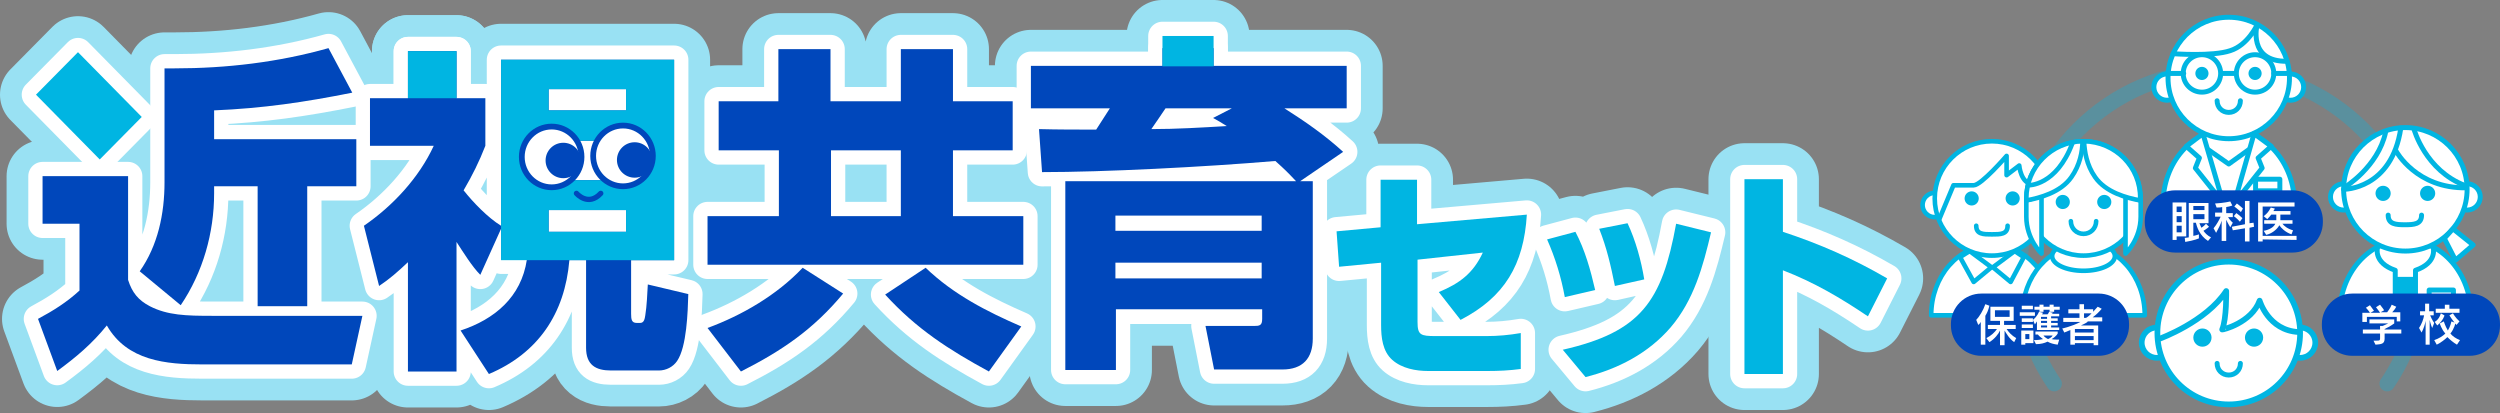 <?xml version="1.0" encoding="UTF-8"?><svg id="_レイヤー_2" xmlns="http://www.w3.org/2000/svg" viewBox="0 0 494.01 81.62"><rect x="0" y="0" width="494.01" height="81.62" fill="#808080" stroke="none"/><defs><style>.cls-1{stroke-miterlimit:10;stroke-width:1.14px;}.cls-1,.cls-2,.cls-3,.cls-4,.cls-5{fill:#fff;}.cls-1,.cls-6{stroke:#0047bb;}.cls-2,.cls-7,.cls-8,.cls-9,.cls-3,.cls-4,.cls-10,.cls-11,.cls-6,.cls-12{stroke-linecap:round;stroke-linejoin:round;}.cls-2,.cls-8{stroke-width:1.13px;}.cls-2,.cls-8,.cls-9,.cls-3,.cls-4,.cls-10,.cls-11{stroke:#00b5e2;}.cls-7{stroke:#fff;stroke-width:5.64px;}.cls-7,.cls-8,.cls-9,.cls-10,.cls-11,.cls-6,.cls-12{fill:none;}.cls-9{isolation:isolate;opacity:.3;stroke-width:3.05px;}.cls-3,.cls-10{stroke-width:.98px;}.cls-4,.cls-11{stroke-width:.91px;}.cls-6{stroke-width:1.05px;}.cls-12{stroke:#99e1f3;stroke-width:14.22px;}.cls-13{fill:#99e1f3;}.cls-13,.cls-5,.cls-14,.cls-15{stroke-width:0px;}.cls-14{fill:#00b5e2;}.cls-15{fill:#0047bb;}</style></defs><g id="_レイヤー_1-2"><path class="cls-5" d="m90.21,73.41h-9.6v-21.6c-1.9,1.8-3.6,3.3-5.7,4.7l-3-11.9c5.7-3.9,10.9-9.5,13.8-15.8h-12.6v-9.4h7.5v-9.3h9.6v9.3h5.7v9.4c-1.2,3.1-2.6,5.9-4.3,8.8,1.9,2.4,4.8,5.4,7.4,7V11.81h34.2v39.6h-8.5v10.6c0,1.1.1,1.8,1.1,1.8h.7c.8,0,.9-.9,1-1.5.3-1.8.4-4.3.5-6.1l8,1.9c-.1,3.5-.3,10.4-2.2,13.2-.8,1.2-2.2,1.9-3.6,1.9h-9.5c-3,0-4.9-1.1-4.9-4.5v-17.3h-3.3c-.9,10.6-6.2,18.4-15.9,22.5l-5.6-8.6c6.7-2.2,12-6.6,13.1-14h-5.1v-6.1l-4.1,9.1c-1.6-1.6-3.4-4.5-4.7-6.5v25.6Zm18.2-46.4v9.4h15.3v-9.4h-15.3Z"/><path class="cls-5" d="m264.61,52.71l-.5-7,8.7-.8v-9.4h7.2v8.8l21.7-1.9c-.6,9.9-4.4,16.3-13.1,20.8l-4.3-5.5c4.1-1.7,6.8-3.7,8.7-7.8l-12.9,1.4v12.3c0,2.6.6,2.8,3.6,2.8h10c2.3,0,4.5-.2,6.8-.6v7.1c-2.2.3-4.4.4-6.6.4h-11.7c-2.4,0-5.2-.5-7.1-2.2-1.9-1.7-2.2-4.4-2.2-6.9v-12.3l-8.3.8Z"/><path class="cls-5" d="m315.21,57.31l-6,1.4c-.7-3.9-1.9-7.8-3.5-11.4l5.6-1.5c1.9,3.6,3,7.6,3.9,11.5Zm14.9,7.4c-4.4,5.1-10.4,8.2-16.8,9.8l-4.5-5.4c15.4-3.5,19.6-9.5,22.4-24.9l6.9,1.7c-1.6,6.8-3.4,13.4-8,18.8Zm-5.2-9.5l-5.8,1.3c-.8-4-1.6-7.5-3.1-11.3l5.6-1.1c1.6,3.4,2.7,7.4,3.3,11.1Z"/><path class="cls-5" d="m372.91,55.01l-3.8,7.5c-5.5-3.7-10.6-6.7-16.8-9.1v20.5h-7.6v-38.5h7.6v10.4c7.3,2.4,13.9,5.3,20.6,9.2Z"/><path class="cls-5" d="m25.31,34.91v20.4c.8,2.5,2,4,4.3,5.2,3.5,1.8,7.2,1.9,12.3,1.9h29.7l-2.1,9.6h-29.5c-7.2,0-14.9-.7-18.9-7.7-2.9,3.6-6.1,6.3-9.8,9l-3.8-10.3c3-1.6,5.7-3.3,8.2-5.6v-13.2h-7.3v-9.4h16.9v.1Zm17-13.1v5.7h28.1v9.3h-9.7v23.7h-9.8v-23.7h-8.6v1.4c0,7.8-2.2,15.6-6.6,22.1l-8.1-6.7c3.6-5.1,4.9-11.4,4.9-17.6V13.51h2c10.2,0,20.5-1.2,30.4-4l4.7,8.8c-9.5,1.9-17.7,3.1-27.3,3.5Z"/><rect class="cls-5" x="80.61" y="10.11" width="9.6" height="9.3"/><polygon class="cls-5" points="28.01 23.11 19.71 31.51 7.11 18.71 15.41 10.31 28.01 23.11"/><path class="cls-5" d="m200.11,29.71h-11.8v13h13.9v9.6h-62.4v-9.6h14.1v-13h-11.9v-9.7h11.8v-10.3h10.3v10.3h13.9v-10.3h10.3v10.3h11.8v9.7Zm-41.5,23.2l8,5.1c-5.9,7.1-12.1,11.3-20.2,15.4l-6.6-8.6c6.8-2.5,13.7-6.5,18.8-11.9Zm5.6-23.2v13h13.8v-13h-13.8Zm37.6,34.8l-6.4,8.9c-7.9-4.3-14.3-8.4-20.5-15.2l8-5.3c5.5,5.3,12.2,8.7,18.9,11.6Z"/><path class="cls-5" d="m205.91,34.01l-.6-8.5c3.7.1,7.6.1,11.3.1.9-1.4,1.8-2.8,2.7-4.2h-15.6v-8.4h26v-3.5h10.1v3.5h26.3v8.4h-12.3c4.1,2.6,8,5.3,11.6,8.6l-8.5,5.8h2.5v31.1c0,3.9-2,6.1-6,6.1h-13.5l-1.7-8.6h9.6c1.1,0,1.6-.1,1.6-1.4v-1.9h-28.9v12h-10v-37.3h45.6c-1.7-1.8-2.2-2.3-4.1-4-14.1,1.2-34,2.2-46.1,2.2Zm14.5,8.6v3h28.9v-3h-28.9Zm0,9.3v3.1h28.9v-3.1h-28.9Zm29,9.3h-28.9m19.2-37.9l3.7-1.9h-13.1c-.9,1.3-1.8,2.7-2.8,4.1,4.9,0,9.9-.3,14.9-.6-.9-.6-1.8-1.1-2.7-1.6Z"/><rect class="cls-5" x="229.71" y="7.11" width="10.1" height="6"/><ellipse class="cls-5" cx="109.01" cy="31.01" rx="5.9" ry="6"/><circle class="cls-5" cx="111.31" cy="31.71" r="3.5"/><ellipse class="cls-5" cx="123.11" cy="30.81" rx="5.9" ry="6"/><circle class="cls-5" cx="125.41" cy="31.61" r="3.5"/><path class="cls-5" d="m113.91,37.81s2.3,2.7,4.8,0"/><path class="cls-12" d="m90.21,73.41h-9.6v-21.6c-1.9,1.8-3.6,3.3-5.7,4.7l-3-11.9c5.7-3.9,10.9-9.5,13.8-15.8h-12.6v-9.4h7.5v-9.3h9.6v9.3h5.7v9.4c-1.2,3.1-2.6,5.9-4.3,8.8,1.9,2.4,4.8,5.4,7.4,7V11.81h34.2v39.6h-8.5v10.6c0,1.1.1,1.8,1.1,1.8h.7c.8,0,.9-.9,1-1.5.3-1.8.4-4.3.5-6.1l8,1.9c-.1,3.5-.3,10.4-2.2,13.2-.8,1.2-2.2,1.9-3.6,1.9h-9.5c-3,0-4.9-1.1-4.9-4.5v-17.3h-3.3c-.9,10.6-6.2,18.4-15.9,22.5l-5.6-8.6c6.7-2.2,12-6.6,13.1-14h-5.1v-6.1l-4.1,9.1c-1.6-1.6-3.4-4.5-4.7-6.5v25.6Zm18.2-46.4v9.4h15.3v-9.4h-15.3Z"/><path class="cls-12" d="m264.61,52.71l-.5-7,8.7-.8v-9.4h7.2v8.8l21.7-1.9c-.6,9.9-4.4,16.3-13.1,20.8l-4.3-5.5c4.1-1.7,6.8-3.7,8.7-7.8l-12.9,1.4v12.3c0,2.6.6,2.8,3.6,2.8h10c2.3,0,4.5-.2,6.8-.6v7.1c-2.2.3-4.4.4-6.6.4h-11.7c-2.4,0-5.2-.5-7.1-2.2-1.9-1.7-2.2-4.4-2.2-6.9v-12.3l-8.3.8Z"/><path class="cls-12" d="m315.21,57.31l-6,1.4c-.7-3.9-1.9-7.8-3.5-11.4l5.6-1.5c1.9,3.6,3,7.6,3.9,11.5Zm14.9,7.4c-4.4,5.1-10.4,8.2-16.8,9.8l-4.5-5.4c15.4-3.5,19.6-9.5,22.4-24.9l6.9,1.7c-1.6,6.8-3.4,13.4-8,18.8Zm-5.2-9.5l-5.8,1.3c-.8-4-1.6-7.5-3.1-11.3l5.6-1.1c1.6,3.4,2.7,7.4,3.3,11.1Z"/><path class="cls-12" d="m372.91,55.01l-3.8,7.5c-5.5-3.7-10.6-6.7-16.8-9.1v20.5h-7.6v-38.5h7.6v10.4c7.3,2.4,13.9,5.3,20.6,9.2Z"/><path class="cls-12" d="m25.31,34.91v20.4c.8,2.5,2,4,4.3,5.2,3.5,1.8,7.2,1.9,12.3,1.9h29.7l-2.1,9.6h-29.5c-7.2,0-14.9-.7-18.9-7.7-2.9,3.6-6.1,6.3-9.8,9l-3.8-10.3c3-1.6,5.7-3.3,8.2-5.6v-13.2h-7.3v-9.4h16.9v.1Zm17-13.1v5.7h28.1v9.3h-9.7v23.7h-9.8v-23.7h-8.6v1.4c0,7.8-2.2,15.6-6.6,22.1l-8.1-6.7c3.6-5.1,4.9-11.4,4.9-17.6V13.51h2c10.2,0,20.5-1.2,30.4-4l4.7,8.8c-9.5,1.9-17.7,3.1-27.3,3.5Z"/><rect class="cls-12" x="80.61" y="10.11" width="9.6" height="9.3"/><polygon class="cls-12" points="28.01 23.11 19.71 31.51 7.11 18.71 15.41 10.31 28.01 23.11"/><path class="cls-12" d="m200.11,29.71h-11.8v13h13.9v9.6h-62.4v-9.6h14.1v-13h-11.9v-9.7h11.8v-10.3h10.3v10.3h13.9v-10.3h10.3v10.3h11.8v9.7Zm-41.5,23.2l8,5.1c-5.9,7.1-12.1,11.3-20.2,15.4l-6.6-8.6c6.8-2.5,13.7-6.5,18.8-11.9Zm5.6-23.2v13h13.8v-13h-13.8Zm37.6,34.8l-6.4,8.9c-7.9-4.3-14.3-8.4-20.5-15.2l8-5.3c5.5,5.3,12.2,8.7,18.9,11.6Z"/><path class="cls-12" d="m205.91,34.01l-.6-8.5c3.7.1,7.6.1,11.3.1.9-1.4,1.8-2.8,2.7-4.2h-15.6v-8.4h26v-3.5h10.1v3.5h26.3v8.4h-12.3c4.1,2.6,8,5.3,11.6,8.6l-8.5,5.8h2.5v31.1c0,3.9-2,6.1-6,6.1h-13.5l-1.7-8.6h9.6c1.1,0,1.6-.1,1.6-1.4v-1.9h-28.9v12h-10v-37.3h45.6c-1.7-1.8-2.2-2.3-4.1-4-14.1,1.2-34,2.2-46.1,2.2Zm14.5,8.6v3h28.9v-3h-28.9Zm0,9.3v3.1h28.9v-3.1h-28.9Zm29,9.3h-28.9m19.2-37.9l3.7-1.9h-13.1c-.9,1.3-1.8,2.7-2.8,4.1,4.9,0,9.9-.3,14.9-.6-.9-.6-1.8-1.1-2.7-1.6Z"/><rect class="cls-12" x="229.71" y="7.11" width="10.1" height="6"/><ellipse class="cls-12" cx="109.01" cy="31.01" rx="5.9" ry="6"/><circle class="cls-12" cx="111.31" cy="31.71" r="3.5"/><ellipse class="cls-12" cx="123.11" cy="30.81" rx="5.9" ry="6"/><circle class="cls-12" cx="125.41" cy="31.61" r="3.5"/><path class="cls-12" d="m113.91,37.81s2.3,2.7,4.8,0"/><path class="cls-13" d="m90.21,73.41h-9.6v-21.6c-1.9,1.8-3.6,3.3-5.7,4.7l-3-11.9c5.7-3.9,10.9-9.5,13.8-15.8h-12.6v-9.4h7.5v-9.3h9.6v9.3h5.7v9.4c-1.2,3.1-2.6,5.9-4.3,8.8,1.9,2.4,4.8,5.4,7.4,7V11.81h34.2v39.6h-8.5v10.6c0,1.1.1,1.8,1.1,1.8h.7c.8,0,.9-.9,1-1.5.3-1.8.4-4.3.5-6.1l8,1.9c-.1,3.5-.3,10.4-2.2,13.2-.8,1.2-2.2,1.9-3.6,1.9h-9.5c-3,0-4.9-1.1-4.9-4.5v-17.3h-3.3c-.9,10.6-6.2,18.4-15.9,22.5l-5.6-8.6c6.7-2.2,12-6.6,13.1-14h-5.1v-6.1l-4.1,9.1c-1.6-1.6-3.4-4.5-4.7-6.5v25.6Zm18.2-46.4v9.4h15.3v-9.4h-15.3Z"/><path class="cls-13" d="m264.61,52.71l-.5-7,8.7-.8v-9.4h7.2v8.8l21.7-1.9c-.6,9.9-4.4,16.3-13.1,20.8l-4.3-5.5c4.1-1.7,6.8-3.7,8.7-7.8l-12.9,1.4v12.3c0,2.6.6,2.8,3.6,2.8h10c2.3,0,4.5-.2,6.8-.6v7.1c-2.2.3-4.4.4-6.6.4h-11.7c-2.4,0-5.2-.5-7.1-2.2-1.9-1.7-2.2-4.4-2.2-6.9v-12.3l-8.3.8Z"/><path class="cls-13" d="m315.21,57.31l-6,1.4c-.7-3.9-1.9-7.8-3.5-11.4l5.6-1.5c1.9,3.6,3,7.6,3.9,11.5Zm14.9,7.4c-4.4,5.1-10.4,8.2-16.8,9.8l-4.5-5.4c15.4-3.5,19.6-9.5,22.4-24.9l6.9,1.7c-1.6,6.8-3.4,13.4-8,18.8Zm-5.2-9.5l-5.8,1.3c-.8-4-1.6-7.5-3.1-11.3l5.6-1.1c1.6,3.4,2.7,7.4,3.3,11.1Z"/><path class="cls-13" d="m372.91,55.01l-3.8,7.5c-5.5-3.7-10.6-6.7-16.8-9.1v20.5h-7.6v-38.5h7.6v10.4c7.3,2.4,13.9,5.3,20.6,9.2Z"/><path class="cls-13" d="m25.31,34.91v20.4c.8,2.5,2,4,4.3,5.2,3.5,1.8,7.2,1.9,12.3,1.9h29.7l-2.1,9.6h-29.5c-7.2,0-14.9-.7-18.9-7.7-2.9,3.6-6.1,6.3-9.8,9l-3.8-10.3c3-1.6,5.7-3.3,8.2-5.6v-13.2h-7.3v-9.4h16.9v.1Zm17-13.1v5.7h28.1v9.3h-9.7v23.7h-9.8v-23.7h-8.6v1.4c0,7.8-2.2,15.6-6.6,22.1l-8.1-6.7c3.6-5.1,4.9-11.4,4.9-17.6V13.51h2c10.2,0,20.5-1.2,30.4-4l4.7,8.8c-9.5,1.9-17.7,3.1-27.3,3.5Z"/><rect class="cls-13" x="80.61" y="10.11" width="9.6" height="9.3"/><polygon class="cls-13" points="28.01 23.11 19.71 31.51 7.11 18.71 15.41 10.31 28.01 23.11"/><path class="cls-13" d="m200.11,29.71h-11.8v13h13.9v9.6h-62.4v-9.6h14.1v-13h-11.9v-9.7h11.8v-10.3h10.3v10.3h13.9v-10.3h10.3v10.3h11.8v9.7Zm-41.5,23.2l8,5.1c-5.9,7.1-12.1,11.3-20.2,15.4l-6.6-8.6c6.8-2.5,13.7-6.5,18.8-11.9Zm5.6-23.2v13h13.8v-13h-13.8Zm37.6,34.8l-6.4,8.9c-7.9-4.3-14.3-8.4-20.5-15.2l8-5.3c5.5,5.3,12.2,8.7,18.9,11.6Z"/><path class="cls-13" d="m205.91,34.01l-.6-8.5c3.7.1,7.6.1,11.3.1.9-1.4,1.8-2.8,2.7-4.2h-15.6v-8.4h26v-3.5h10.1v3.5h26.3v8.4h-12.3c4.1,2.6,8,5.3,11.6,8.6l-8.5,5.8h2.5v31.1c0,3.9-2,6.1-6,6.1h-13.5l-1.7-8.6h9.6c1.1,0,1.6-.1,1.6-1.4v-1.9h-28.9v12h-10v-37.3h45.6c-1.7-1.8-2.2-2.3-4.1-4-14.1,1.2-34,2.2-46.1,2.2Zm14.5,8.6v3h28.9v-3h-28.9Zm0,9.3v3.1h28.9v-3.1h-28.9Zm29,9.3h-28.9m19.2-37.9l3.7-1.9h-13.1c-.9,1.3-1.8,2.7-2.8,4.1,4.9,0,9.9-.3,14.9-.6-.9-.6-1.8-1.1-2.7-1.6Z"/><rect class="cls-13" x="229.71" y="7.11" width="10.1" height="6"/><ellipse class="cls-13" cx="109.01" cy="31.01" rx="5.9" ry="6"/><circle class="cls-13" cx="111.31" cy="31.71" r="3.5"/><ellipse class="cls-13" cx="123.11" cy="30.81" rx="5.9" ry="6"/><circle class="cls-13" cx="125.41" cy="31.61" r="3.5"/><path class="cls-13" d="m113.91,37.81s2.3,2.7,4.8,0"/><path class="cls-7" d="m90.21,73.41h-9.6v-21.6c-1.9,1.8-3.6,3.3-5.7,4.7l-3-11.9c5.7-3.9,10.9-9.5,13.8-15.8h-12.6v-9.4h7.5v-9.3h9.6v9.3h5.7v9.4c-1.2,3.1-2.6,5.9-4.3,8.8,1.9,2.4,4.8,5.4,7.4,7V11.81h34.2v39.6h-8.5v10.6c0,1.1.1,1.8,1.1,1.8h.7c.8,0,.9-.9,1-1.5.3-1.8.4-4.3.5-6.1l8,1.9c-.1,3.5-.3,10.4-2.2,13.2-.8,1.2-2.2,1.9-3.6,1.9h-9.5c-3,0-4.9-1.1-4.9-4.5v-17.3h-3.3c-.9,10.6-6.2,18.4-15.9,22.5l-5.6-8.6c6.7-2.2,12-6.6,13.1-14h-5.1v-6.1l-4.1,9.1c-1.6-1.6-3.4-4.5-4.7-6.5v25.6Zm18.2-46.4v9.4h15.3v-9.4h-15.3Z"/><path class="cls-7" d="m264.61,52.71l-.5-7,8.7-.8v-9.4h7.2v8.8l21.7-1.9c-.6,9.9-4.4,16.3-13.1,20.8l-4.3-5.5c4.1-1.7,6.8-3.7,8.7-7.8l-12.9,1.4v12.3c0,2.6.6,2.8,3.6,2.8h10c2.3,0,4.5-.2,6.8-.6v7.1c-2.2.3-4.4.4-6.6.4h-11.7c-2.4,0-5.2-.5-7.1-2.2-1.9-1.7-2.2-4.4-2.2-6.9v-12.3l-8.3.8Z"/><path class="cls-7" d="m315.21,57.31l-6,1.4c-.7-3.9-1.9-7.8-3.5-11.4l5.6-1.5c1.9,3.6,3,7.6,3.9,11.5Zm14.9,7.4c-4.4,5.1-10.4,8.2-16.8,9.8l-4.5-5.4c15.4-3.5,19.6-9.5,22.4-24.9l6.9,1.7c-1.6,6.8-3.4,13.4-8,18.8Zm-5.2-9.5l-5.8,1.3c-.8-4-1.6-7.5-3.1-11.3l5.6-1.1c1.6,3.4,2.7,7.4,3.3,11.1Z"/><path class="cls-7" d="m372.91,55.01l-3.8,7.5c-5.5-3.7-10.6-6.7-16.8-9.1v20.5h-7.6v-38.5h7.6v10.4c7.3,2.4,13.9,5.3,20.6,9.2Z"/><path class="cls-7" d="m25.31,34.91v20.4c.8,2.5,2,4,4.3,5.2,3.5,1.8,7.2,1.9,12.3,1.9h29.7l-2.1,9.6h-29.5c-7.2,0-14.9-.7-18.9-7.7-2.9,3.6-6.1,6.3-9.8,9l-3.8-10.3c3-1.6,5.7-3.3,8.2-5.6v-13.2h-7.3v-9.4h16.9v.1Zm17-13.1v5.7h28.1v9.3h-9.7v23.7h-9.8v-23.7h-8.6v1.4c0,7.8-2.2,15.6-6.6,22.1l-8.1-6.7c3.6-5.1,4.9-11.4,4.9-17.6V13.51h2c10.2,0,20.5-1.2,30.4-4l4.7,8.8c-9.5,1.9-17.7,3.1-27.3,3.5Z"/><rect class="cls-7" x="80.61" y="10.11" width="9.6" height="9.3"/><polygon class="cls-7" points="28.01 23.11 19.71 31.51 7.11 18.71 15.41 10.31 28.01 23.11"/><path class="cls-7" d="m200.11,29.71h-11.8v13h13.9v9.6h-62.4v-9.6h14.1v-13h-11.9v-9.7h11.8v-10.3h10.3v10.3h13.9v-10.3h10.3v10.3h11.8v9.7Zm-41.5,23.2l8,5.1c-5.9,7.1-12.1,11.3-20.2,15.4l-6.6-8.6c6.8-2.5,13.7-6.5,18.8-11.9Zm5.6-23.2v13h13.8v-13h-13.8Zm37.6,34.8l-6.4,8.9c-7.9-4.3-14.3-8.4-20.5-15.2l8-5.3c5.5,5.3,12.2,8.7,18.9,11.6Z"/><path class="cls-7" d="m205.91,34.01l-.6-8.5c3.7.1,7.6.1,11.3.1.9-1.4,1.8-2.8,2.7-4.2h-15.6v-8.4h26v-3.5h10.1v3.5h26.3v8.4h-12.3c4.1,2.6,8,5.3,11.6,8.6l-8.5,5.8h2.5v31.1c0,3.9-2,6.1-6,6.1h-13.5l-1.7-8.6h9.6c1.1,0,1.6-.1,1.6-1.4v-1.9h-28.9v12h-10v-37.3h45.6c-1.7-1.8-2.2-2.3-4.1-4-14.1,1.2-34,2.2-46.1,2.2Zm14.5,8.6v3h28.9v-3h-28.9Zm0,9.3v3.1h28.9v-3.1h-28.9Zm29,9.3h-28.9m19.2-37.9l3.7-1.9h-13.1c-.9,1.3-1.8,2.7-2.8,4.1,4.9,0,9.9-.3,14.9-.6-.9-.6-1.8-1.1-2.7-1.6Z"/><rect class="cls-7" x="229.71" y="7.11" width="10.1" height="6"/><ellipse class="cls-7" cx="109.01" cy="31.01" rx="5.9" ry="6"/><circle class="cls-7" cx="111.31" cy="31.71" r="3.5"/><ellipse class="cls-7" cx="123.11" cy="30.81" rx="5.9" ry="6"/><circle class="cls-7" cx="125.41" cy="31.61" r="3.5"/><path class="cls-7" d="m113.91,37.81s2.3,2.7,4.8,0"/><path class="cls-5" d="m90.21,73.41h-9.6v-21.6c-1.9,1.8-3.6,3.3-5.7,4.7l-3-11.9c5.7-3.9,10.9-9.5,13.8-15.8h-12.6v-9.4h7.5v-9.3h9.6v9.3h5.7v9.4c-1.2,3.1-2.6,5.9-4.3,8.8,1.9,2.4,4.8,5.4,7.4,7V11.81h34.2v39.6h-8.5v10.6c0,1.1.1,1.8,1.1,1.8h.7c.8,0,.9-.9,1-1.5.3-1.8.4-4.3.5-6.1l8,1.9c-.1,3.5-.3,10.4-2.2,13.2-.8,1.2-2.2,1.9-3.6,1.9h-9.5c-3,0-4.9-1.1-4.9-4.5v-17.3h-3.3c-.9,10.6-6.2,18.4-15.9,22.5l-5.6-8.6c6.7-2.2,12-6.6,13.1-14h-5.1v-6.1l-4.1,9.1c-1.6-1.6-3.4-4.5-4.7-6.5v25.6Zm18.2-46.4v9.4h15.3v-9.4h-15.3Z"/><path class="cls-5" d="m264.61,52.71l-.5-7,8.7-.8v-9.4h7.2v8.8l21.7-1.9c-.6,9.9-4.4,16.3-13.1,20.8l-4.3-5.5c4.1-1.7,6.8-3.7,8.7-7.8l-12.9,1.4v12.3c0,2.6.6,2.8,3.6,2.8h10c2.3,0,4.5-.2,6.8-.6v7.1c-2.2.3-4.4.4-6.6.4h-11.7c-2.4,0-5.2-.5-7.1-2.2-1.9-1.7-2.2-4.4-2.2-6.9v-12.3l-8.3.8Z"/><path class="cls-5" d="m315.21,57.31l-6,1.4c-.7-3.9-1.9-7.8-3.5-11.4l5.6-1.5c1.9,3.6,3,7.6,3.9,11.5Zm14.9,7.4c-4.4,5.1-10.4,8.2-16.8,9.8l-4.5-5.4c15.4-3.5,19.6-9.5,22.4-24.9l6.9,1.7c-1.6,6.8-3.4,13.4-8,18.8Zm-5.2-9.5l-5.8,1.3c-.8-4-1.6-7.5-3.1-11.3l5.6-1.1c1.6,3.4,2.7,7.4,3.3,11.1Z"/><path class="cls-5" d="m372.91,55.01l-3.8,7.5c-5.5-3.7-10.6-6.7-16.8-9.1v20.5h-7.6v-38.5h7.6v10.4c7.3,2.4,13.9,5.3,20.6,9.2Z"/><path class="cls-5" d="m25.31,34.91v20.4c.8,2.5,2,4,4.3,5.2,3.5,1.8,7.2,1.9,12.3,1.9h29.7l-2.1,9.6h-29.5c-7.2,0-14.9-.7-18.9-7.7-2.9,3.6-6.1,6.3-9.8,9l-3.8-10.3c3-1.6,5.7-3.3,8.2-5.6v-13.2h-7.3v-9.4h16.9v.1Zm17-13.1v5.7h28.1v9.3h-9.7v23.7h-9.8v-23.7h-8.6v1.4c0,7.8-2.2,15.6-6.6,22.1l-8.1-6.7c3.6-5.1,4.9-11.4,4.9-17.6V13.51h2c10.2,0,20.5-1.2,30.4-4l4.7,8.8c-9.5,1.9-17.7,3.1-27.3,3.5Z"/><rect class="cls-5" x="80.61" y="10.11" width="9.6" height="9.3"/><polygon class="cls-5" points="28.01 23.11 19.71 31.51 7.11 18.71 15.41 10.31 28.01 23.11"/><path class="cls-5" d="m200.11,29.71h-11.8v13h13.9v9.6h-62.4v-9.6h14.1v-13h-11.9v-9.7h11.8v-10.3h10.3v10.3h13.9v-10.3h10.3v10.3h11.8v9.7Zm-41.5,23.2l8,5.1c-5.9,7.1-12.1,11.3-20.2,15.4l-6.6-8.6c6.8-2.5,13.7-6.5,18.8-11.9Zm5.6-23.2v13h13.8v-13h-13.8Zm37.6,34.8l-6.4,8.9c-7.9-4.3-14.3-8.4-20.5-15.2l8-5.3c5.5,5.3,12.2,8.7,18.9,11.6Z"/><path class="cls-5" d="m205.91,34.01l-.6-8.5c3.7.1,7.6.1,11.3.1.9-1.4,1.8-2.8,2.7-4.2h-15.6v-8.4h26v-3.5h10.1v3.5h26.3v8.4h-12.3c4.1,2.6,8,5.3,11.6,8.6l-8.5,5.8h2.5v31.1c0,3.9-2,6.1-6,6.1h-13.5l-1.7-8.6h9.6c1.1,0,1.6-.1,1.6-1.4v-1.9h-28.9v12h-10v-37.3h45.6c-1.7-1.8-2.2-2.3-4.1-4-14.1,1.2-34,2.2-46.1,2.2Zm14.5,8.6v3h28.9v-3h-28.9Zm0,9.3v3.1h28.9v-3.1h-28.9Zm29,9.3h-28.9m19.2-37.9l3.7-1.9h-13.1c-.9,1.3-1.8,2.7-2.8,4.1,4.9,0,9.9-.3,14.9-.6-.9-.6-1.8-1.1-2.7-1.6Z"/><rect class="cls-5" x="229.71" y="7.11" width="10.1" height="6"/><ellipse class="cls-5" cx="109.01" cy="31.01" rx="5.9" ry="6"/><circle class="cls-5" cx="111.31" cy="31.71" r="3.5"/><ellipse class="cls-5" cx="123.11" cy="30.81" rx="5.9" ry="6"/><circle class="cls-5" cx="125.41" cy="31.61" r="3.5"/><path class="cls-5" d="m113.91,37.81s2.3,2.7,4.8,0"/><path class="cls-15" d="m90.21,73.41h-9.6v-21.6c-1.9,1.8-3.6,3.3-5.7,4.7l-3-11.9c5.7-3.9,10.9-9.5,13.8-15.8h-12.6v-9.4h7.5v-9.3h9.6v9.3h5.7v9.4c-1.2,3.1-2.6,5.9-4.3,8.8,1.9,2.4,4.8,5.4,7.4,7V11.81h34.2v39.6h-8.5v10.6c0,1.1.1,1.8,1.1,1.8h.7c.8,0,.9-.9,1-1.5.3-1.8.4-4.3.5-6.1l8,1.9c-.1,3.5-.3,10.4-2.2,13.2-.8,1.2-2.2,1.9-3.6,1.9h-9.5c-3,0-4.9-1.1-4.9-4.5v-17.3h-3.3c-.9,10.6-6.2,18.4-15.9,22.5l-5.6-8.6c6.7-2.2,12-6.6,13.1-14h-5.1v-6.1l-4.1,9.1c-1.6-1.6-3.4-4.5-4.7-6.5v25.6Zm18.2-55.8v4.2h15.3v-4.2h-15.3Zm0,10.2v7.8h15.3v-7.8h-15.3Zm0,13.7v4.3h15.3v-4.3h-15.3Z"/><path class="cls-14" d="m99.01,11.81v39.6h34.2V11.81h-34.2Zm24.7,34h-15.3v-4.3h15.3v4.3Zm0-10.2h-15.3v-7.8h15.3v7.8Zm0-13.8h-15.3v-4.2h15.3v4.2Z"/><path class="cls-14" d="m264.61,52.71l-.5-7,8.7-.8v-9.4h7.2v8.8l21.7-1.9c-.6,9.9-4.4,16.3-13.1,20.8l-4.3-5.5c4.1-1.7,6.8-3.7,8.7-7.8l-12.9,1.4v12.3c0,2.6.6,2.8,3.6,2.8h10c2.3,0,4.5-.2,6.8-.6v7.1c-2.2.3-4.4.4-6.6.4h-11.7c-2.4,0-5.2-.5-7.1-2.2-1.9-1.7-2.2-4.4-2.2-6.9v-12.3l-8.3.8Z"/><path class="cls-14" d="m315.21,57.31l-6,1.4c-.7-3.9-1.9-7.8-3.5-11.4l5.6-1.5c1.9,3.6,3,7.6,3.9,11.5Zm14.9,7.4c-4.4,5.1-10.4,8.2-16.8,9.8l-4.5-5.4c15.4-3.5,19.6-9.5,22.4-24.9l6.9,1.7c-1.6,6.8-3.4,13.4-8,18.8Zm-5.2-9.5l-5.8,1.3c-.8-4-1.6-7.5-3.1-11.3l5.6-1.1c1.6,3.4,2.7,7.4,3.3,11.1Z"/><path class="cls-14" d="m372.91,55.01l-3.8,7.5c-5.5-3.7-10.6-6.7-16.8-9.1v20.5h-7.6v-38.5h7.6v10.4c7.3,2.4,13.9,5.3,20.6,9.2Z"/><path class="cls-15" d="m25.31,34.91v20.4c.8,2.5,2,4,4.3,5.2,3.5,1.8,7.2,1.9,12.3,1.9h29.7l-2.1,9.6h-29.5c-7.2,0-14.9-.7-18.9-7.7-2.9,3.6-6.1,6.3-9.8,9l-3.8-10.3c3-1.6,5.7-3.3,8.2-5.6v-13.2h-7.3v-9.4h16.9v.1Zm17-13.1v5.7h28.1v9.3h-9.7v23.7h-9.8v-23.7h-8.6v1.4c0,7.8-2.2,15.6-6.6,22.1l-8.1-6.7c3.6-5.1,4.9-11.4,4.9-17.6V13.51h2c10.2,0,20.5-1.2,30.4-4l4.7,8.8c-9.5,1.9-17.7,3.1-27.3,3.5Z"/><rect class="cls-14" x="80.61" y="10.11" width="9.6" height="9.3"/><polygon class="cls-14" points="28.01 23.11 19.71 31.51 7.11 18.71 15.41 10.31 28.01 23.11"/><path class="cls-15" d="m200.11,29.71h-11.8v13h13.9v9.6h-62.4v-9.6h14.1v-13h-11.9v-9.7h11.8v-10.3h10.3v10.3h13.9v-10.3h10.3v10.3h11.8v9.7Zm-41.5,23.2l8,5.1c-5.9,7.1-12.1,11.3-20.2,15.4l-6.6-8.6c6.8-2.5,13.7-6.5,18.8-11.9Zm5.6-23.2v13h13.8v-13h-13.8Zm37.6,34.8l-6.4,8.9c-7.9-4.3-14.3-8.4-20.5-15.2l8-5.3c5.5,5.3,12.2,8.7,18.9,11.6Z"/><path class="cls-15" d="m205.91,34.01l-.6-8.5c3.7.1,7.6.1,11.3.1.9-1.4,1.8-2.8,2.7-4.2h-15.6v-8.4h26v-3.5h10.1v3.5h26.3v8.4h-12.3c4.1,2.6,8,5.3,11.6,8.6l-8.5,5.8h2.5v31.1c0,3.9-2,6.1-6,6.1h-13.5l-1.7-8.6h9.6c1.1,0,1.6-.1,1.6-1.4v-1.9h-28.9v12h-10v-37.3h45.6c-1.7-1.8-2.2-2.3-4.1-4-14.1,1.2-34,2.2-46.1,2.2Zm14.5,8.6v3h28.9v-3h-28.9Zm0,9.3v3.1h28.9v-3.1h-28.9Zm29,9.3h-28.9m19.2-37.9l3.7-1.9h-13.1c-.9,1.3-1.8,2.7-2.8,4.1,4.9,0,9.9-.3,14.9-.6-.9-.6-1.8-1.1-2.7-1.6Z"/><rect class="cls-14" x="229.71" y="7.11" width="10.1" height="6"/><ellipse class="cls-1" cx="109.01" cy="31.01" rx="5.9" ry="6"/><circle class="cls-15" cx="111.31" cy="31.71" r="3.5"/><ellipse class="cls-1" cx="123.11" cy="30.81" rx="5.9" ry="6"/><circle class="cls-15" cx="125.41" cy="31.61" r="3.5"/><path class="cls-6" d="m113.91,38.21s2.3,2.7,4.8,0"/><path class="cls-9" d="m471.71,75.81c4.3-6.3,6.8-14,6.8-22.2,0-21.9-17.8-39.7-39.7-39.7s-39.7,17.8-39.7,39.7c0,8.2,2.5,15.9,6.8,22.2"/><path class="cls-3" d="m427.41,40.41c0-8.3,5.8-14.9,13-14.9s13,6.7,13,14.9h-26Z"/><circle class="cls-3" cx="428.21" cy="17.21" r="2.6"/><circle class="cls-3" cx="452.61" cy="17.21" r="2.6"/><circle class="cls-3" cx="440.41" cy="15.41" r="12"/><circle class="cls-14" cx="435.11" cy="14.51" r="1.3"/><circle class="cls-10" cx="435.11" cy="14.51" r="3.7"/><circle class="cls-14" cx="445.61" cy="14.51" r="1.3"/><circle class="cls-10" cx="445.61" cy="14.51" r="3.7"/><line class="cls-10" x1="431.51" y1="14.51" x2="428.21" y2="14.51"/><line class="cls-10" x1="452.51" y1="14.51" x2="449.31" y2="14.51"/><line class="cls-10" x1="441.61" y1="14.51" x2="439.11" y2="14.51"/><path class="cls-10" d="m442.71,19.91c0,1.3-1,2.3-2.3,2.3s-2.3-1-2.3-2.3"/><path class="cls-10" d="m429.41,10.61s7.8.6,11.3-.6c3.5-1.1,5.3-5.1,5.3-5.1,0,0-1.9,7.3,5.9,7.2"/><polygon class="cls-3" points="435.31 26.41 439.31 40.11 433.81 33.21 434.61 31.21 432.01 28.91 435.31 26.41"/><polygon class="cls-3" points="445.41 26.41 441.51 40.11 447.01 33.21 446.21 31.21 448.81 28.91 445.41 26.41"/><polyline class="cls-3" points="444.31 29.61 440.41 32.41 436.41 29.61"/><rect class="cls-3" x="445.71" y="35.41" width="4.8" height="2.3"/><path class="cls-3" d="m462.31,62.31c0-8.3,5.8-14.9,13-14.9s13,6.7,13,14.9h-26Z"/><rect class="cls-14" x="473.51" y="54.71" width="3.6" height="7.6"/><circle class="cls-3" cx="463.11" cy="38.91" r="2.6"/><circle class="cls-3" cx="487.51" cy="38.91" r="2.6"/><circle class="cls-3" cx="475.31" cy="37.41" r="12.2"/><circle class="cls-14" cx="470.91" cy="38.21" r="1.5"/><circle class="cls-14" cx="479.71" cy="38.21" r="1.5"/><path class="cls-10" d="m469.81,48.91s-.9,3,3.5,4.5v8.7"/><path class="cls-10" d="m480.81,48.91s.9,3-3.5,4.5v8.7"/><path class="cls-10" d="m463.11,37.41s9.5.1,11.3-12.1"/><path class="cls-10" d="m473.51,29.91s4,7.4,13.9,7.2"/><path class="cls-10" d="m477.01,25.51s2.2,8.2,10.2,11.2"/><path class="cls-10" d="m463.31,37.01s6.6-4,8.1-10.9"/><polygon class="cls-3" points="484.71 45.21 488.71 48.41 485.21 51.41 483.01 47.11 484.71 45.21"/><path class="cls-10" d="m478.51,42.51c0,1.8-1.5,1.9-3.3,1.9s-3.3-.1-3.3-1.9"/><rect class="cls-3" x="480.01" y="57.31" width="4.8" height="2.3"/><path class="cls-4" d="m381.61,62.31c0-7.7,5.4-13.9,12.1-13.9s12.1,6.2,12.1,13.9h-24.2Z"/><polygon class="cls-4" points="389.21 49.61 387.31 50.81 390.01 55.71 393.51 52.81 389.21 49.61"/><polygon class="cls-4" points="398.11 49.61 399.91 50.81 397.31 55.71 393.81 52.81 398.11 49.61"/><circle class="cls-4" cx="382.31" cy="40.51" r="2.4"/><circle class="cls-4" cx="405.01" cy="40.51" r="2.4"/><circle class="cls-4" cx="393.61" cy="39.21" r="11.3"/><path class="cls-11" d="m396.71,44.61c0,1.7-1.4,1.7-3.1,1.7s-3.1,0-3.1-1.7"/><circle class="cls-14" cx="389.61" cy="39.21" r="1.4"/><circle class="cls-14" cx="397.71" cy="39.21" r="1.4"/><path class="cls-11" d="m404.31,36.41h-2.5c-2.5,0-2.8-3.7-2.8-3.7l-2.5,1.9v-3.8s-5,5.8-6.5,5.8h-4l-2.8,6.7"/><path class="cls-4" d="m399.61,62.31c0-7.7,5.4-13.9,12.1-13.9s12.1,6.2,12.1,13.9h-24.2Z"/><ellipse class="cls-4" cx="411.71" cy="50.61" rx="6.2" ry="2.9"/><circle class="cls-4" cx="411.71" cy="39.21" r="11.3"/><path class="cls-4" d="m400.41,39.61v3.2c0,4.5,3,7.3,3,7.3v-11.4l-3,.9Z"/><path class="cls-4" d="m423.01,39.61v3.2c0,4.5-3,7.3-3,7.3v-11.4l3,.9Z"/><circle class="cls-14" cx="407.61" cy="39.91" r="1.4"/><circle class="cls-14" cx="415.81" cy="39.91" r="1.4"/><path class="cls-11" d="m414.21,43.71c0,1.4-1.1,2.5-2.5,2.5s-2.5-1.1-2.5-2.5"/><path class="cls-4" d="m400.41,39.21v.4c2.7-.5,6.8-1.6,8.9-4.6,1.7-2.4,2.2-5.1,2.2-7.1-6.1.1-11.1,5.1-11.1,11.3Z"/><path class="cls-4" d="m411.81,27.91c.1,2,.5,4.7,2.2,7.1,2.1,3,6.2,4.1,8.9,4.6v-.4c.1-6.2-4.9-11.2-11.1-11.3Z"/><path class="cls-11" d="m400.81,36.61s5.5.2,8.7-8.3"/><circle class="cls-2" cx="426.21" cy="67.71" r="3"/><circle class="cls-2" cx="454.51" cy="67.71" r="3"/><circle class="cls-2" cx="440.41" cy="65.81" r="14.1"/><circle class="cls-14" cx="435.21" cy="66.71" r="1.8"/><circle class="cls-14" cx="445.41" cy="66.71" r="1.8"/><path class="cls-10" d="m442.71,71.81c0,1.3-1,2.3-2.3,2.3s-2.3-1-2.3-2.3"/><path class="cls-8" d="m426.81,66.91s9.1-3.3,13.1-9.4c0,0,.1,5.5-.8,7.6,0,.1,5.8-1.3,7.4-5.7,0,0,1.7,5.9,7.7,6.2"/><path class="cls-15" d="m459.01,43.91c0,3.3-2.7,6-6,6h-23.2c-3.3,0-6-2.7-6-6v-.3c0-3.3,2.7-6,6-6h23.2c3.3,0,6,2.7,6,6v.3Z"/><path class="cls-5" d="m430.11,46.71v.7h-.8v-7.4h2.7v6.7h-1.9Zm1-5.9h-1v1.1h1v-1.1Zm0,1.9h-1v1.2h1v-1.2Zm0,1.9h-1v1.3h1v-1.3Zm5.2,3c-1.7-1.1-2.2-2.8-2.4-3.6h-.5v2.6c.6-.1,1.1-.3,1.1-.3v.8s-.9.4-2.7.7l-.1-.8c.3,0,.6-.1.8-.1v-6.8h3.9v4h-1.8c.1.2.2.5.4.9.6-.4.9-.8.9-.8l.6.6s-.4.4-1.1.8c.3.4.7.9,1.5,1.3l-.6.7Zm-.7-6.9h-2.2v.8h2.2v-.8Zm0,1.6h-2.2v1h2.2v-1Z"/><path class="cls-5" d="m440.21,42.81c.4.7,1,1.2,1,1.2l-.5.9s-.5-.8-.8-1.5v4.2h-.9v-4c-.2.7-.6,1.5-1.1,2.4l-.5-.9c.6-.7,1.2-1.8,1.4-2.3h-1.1v-.8h1.4v-1.1c-.3.1-.7.1-1.1.1l-.3-.8c1.8-.1,3-.4,3-.4l.4.8s-.5.2-1.2.3v1.2h1.3v.8h-1v-.1Zm4.3,2.2v2.7h-.9v-2.6l-2.4.4-.2-.7,2.6-.5v-4.6h.9v4.4l.8-.1.1.8-.9.2Zm-1.9-1.2c-.5-.6-1.2-1.1-1.2-1.1l.5-.6s.7.5,1.2,1l-.5.7Zm.2-1.9c-.6-.6-1.3-1.1-1.3-1.1l.5-.6s.7.5,1.2,1l-.4.7Z"/><path class="cls-5" d="m447.11,47.31v.4h-.9v-7.7h7.2v.8h-6.3v5.8h6.7v.8l-6.7-.1Zm5.7-1c-1.2-.4-2.1-1.3-2.4-1.8-.5.9-1.6,1.7-2.6,1.9l-.5-.8c1.1-.2,2-.7,2.3-1.4h-2.2v-.7h2.4v-1.1h-1c-.2.3-.5.6-.8.9l-.7-.6c1-.7,1.4-1.7,1.4-1.7l.8.2s-.1.3-.3.5h3.4v.7h-2v1.1h2.4v.7h-2c.3.4,1,1,2.1,1.3l-.3.8Z"/><path class="cls-15" d="m494.01,64.31c0,3.3-2.7,6-6,6h-23.2c-3.3,0-6-2.7-6-6v-.3c0-3.3,2.7-6,6-6h23.2c3.3,0,6,2.7,6,6v.3Z"/><path class="cls-5" d="m473.61,63.61v-1h-5.9v1h-.9v-1.8h1.5s-.3-.5-.8-1l.8-.5c.5.7.8,1.1.8,1.1l-.7.4h1.9s-.3-.5-.8-1.1l.8-.5c.5.6.8,1.1.8,1.1l-.7.4h1.3s.7-.9.9-1.5l.9.4c-.2.4-.5.8-.8,1.1h1.6v1.8h-.7v.1Zm-2.4,2.3v1c0,1.1-.7,1.1-1.8,1.2l-.4-.8h.6c.5,0,.7,0,.7-.4v-1h-3.4v-.8h3.4v-.7h.5c.5-.2,1.1-.5,1.1-.5h-3.7v-.8h4.9v.8s-.8.6-1.9,1.1v.1h3.3v.8h-3.3Z"/><path class="cls-5" d="m480.61,64.81s-.3-.7-.5-1.6v4.9h-.8v-4.7c-.1.6-.4,1.6-.8,2.3l-.5-.9c.5-.7.9-1.8,1-2.5h-.8v-.8h1v-1.5h.8v1.5h.9v.8h-.7c.4,1,.8,1.5.8,1.5l-.4,1Zm4.9,3.3c-.7-.4-1.4-1-1.9-1.5-.5.5-1.3,1.1-2.1,1.5l-.5-.9c.9-.3,1.7-.8,2.2-1.3-.8-.9-1.1-2-1.1-2l.8-.4s.3,1,.8,1.8c.5-.8.7-1.8.7-1.8l.8.3s-.2,1.1-1,2.1c.4.5,1.1,1,1.9,1.3l-.6.9Zm-3.9-3.8l-.5-.7c1-.6,1.2-1.7,1.2-1.7l.7.4c.1,0-.3,1.1-1.4,2Zm-.3-2.5v-.8h1.8v-.8h.9v.8h2v.8h-4.7Zm4.1,2.4c-.8-.9-1.4-1.9-1.4-1.9l.7-.4s.5.9,1.3,1.6l-.6.7Z"/><path class="cls-15" d="m420.71,64.31c0,3.3-2.7,6-6,6h-23.2c-3.3,0-6-2.7-6-6v-.3c0-3.3,2.7-6,6-6h23.2c3.3,0,6,2.7,6,6v.3Z"/><path class="cls-5" d="m392.31,62.41v5.7h-.9v-4.5c-.2.4-.5.6-.5.6l-.4-1c.6-.6,1.4-1.9,1.8-3.1l.8.3c-.2.9-.5,1.5-.8,2Zm5.7,5.2c-1-.7-1.6-1.8-1.9-2.3v2.9h-.9v-2.9c-.3.7-1.1,1.7-2.1,2.3l-.6-.8c1-.5,1.7-1.2,2.1-1.8h-1.8v-.8h2.4v-.8h-1.9v-2.8h4.6v2.8h-1.9v.8h2.3v.8h-1.8c.4.6,1,1.3,1.9,1.8l-.4.8Zm-.9-6.3h-2.9v1.3h2.9v-1.3Z"/><path class="cls-5" d="m399.11,62.41v-.7h3v.7h-3Zm1.1,5.4v.3h-.8v-2.8h2.4v2.5h-1.6Zm-.7-6.7v-.7h2.2v.7h-2.2Zm0,3.7v-.7h2.2v.7h-2.2Zm0-1.2v-.7h2.2v.7h-2.2Zm1.5,2.4h-.8v1h.8v-1Zm1.5-.7v-1.8c-.1.2-.3.4-.4.6l-.4-.9c.9-.7,1.2-1.6,1.2-1.6l.8.2s-.1.2-.2.3h1.1c.2-.2.3-.5.3-.5l.8.2s-.1.1-.3.2h1.5v.5h-1.6v.4h1.3v.5h-1.3v.4h1.3v.5h-1.3v.4h1.6v.5h-4.4v.1Zm4.1,2.8c-.8-.1-1.5-.3-2-.6-.6.3-1.4.5-2.3.5l-.4-.8c.8,0,1.4-.1,1.8-.2-.4-.3-.8-.6-1-.9h-.5v-.6h4.4v.4s-.3.6-1.2,1.1c.3.1,1,.1,1.5.1l-.3,1Zm-.7-6.9v.4h-.9v-.4h-1.2v.4h-.8v-.4h-1v-.6h1v-.4h.8v.4h1.2v-.4h.8v.4h1.2v.6h-1.1Zm-1.4,1.4h-1.2v.4h1.2v-.4Zm0,.8h-1.2v.4h1.2v-.4Zm0,.9h-1.2v.4h1.2v-.4Zm-.7,2c.1.2.5.5.9.7.7-.3.9-.7.9-.7h-1.8Z"/><path class="cls-5" d="m412.51,63.61c-.4.3-.9.5-1.3.7h3.4v3.9h-.9v-.4h-3.7v.3h-.9v-2.9c-.7.3-1.2.5-1.2.5l-.4-.8s1.9-.4,3.6-1.3h-3.4v-.8h3.2v-.9h-2.2v-.8h2.2v-1h.9v1h1.8v.5c.3-.3.6-.7.9-1l.8.4c-.5.6-1.1,1.2-1.8,1.7h1.9v.8h-2.9v.1Zm1.3,1.4h-3.8v.7h3.7v-.7h.1Zm0,1.4h-3.8v.8h3.7v-.8h.1Zm-2-4.5v.9h.4c.4-.2.8-.6,1.1-.9h-1.5Z"/></g></svg>